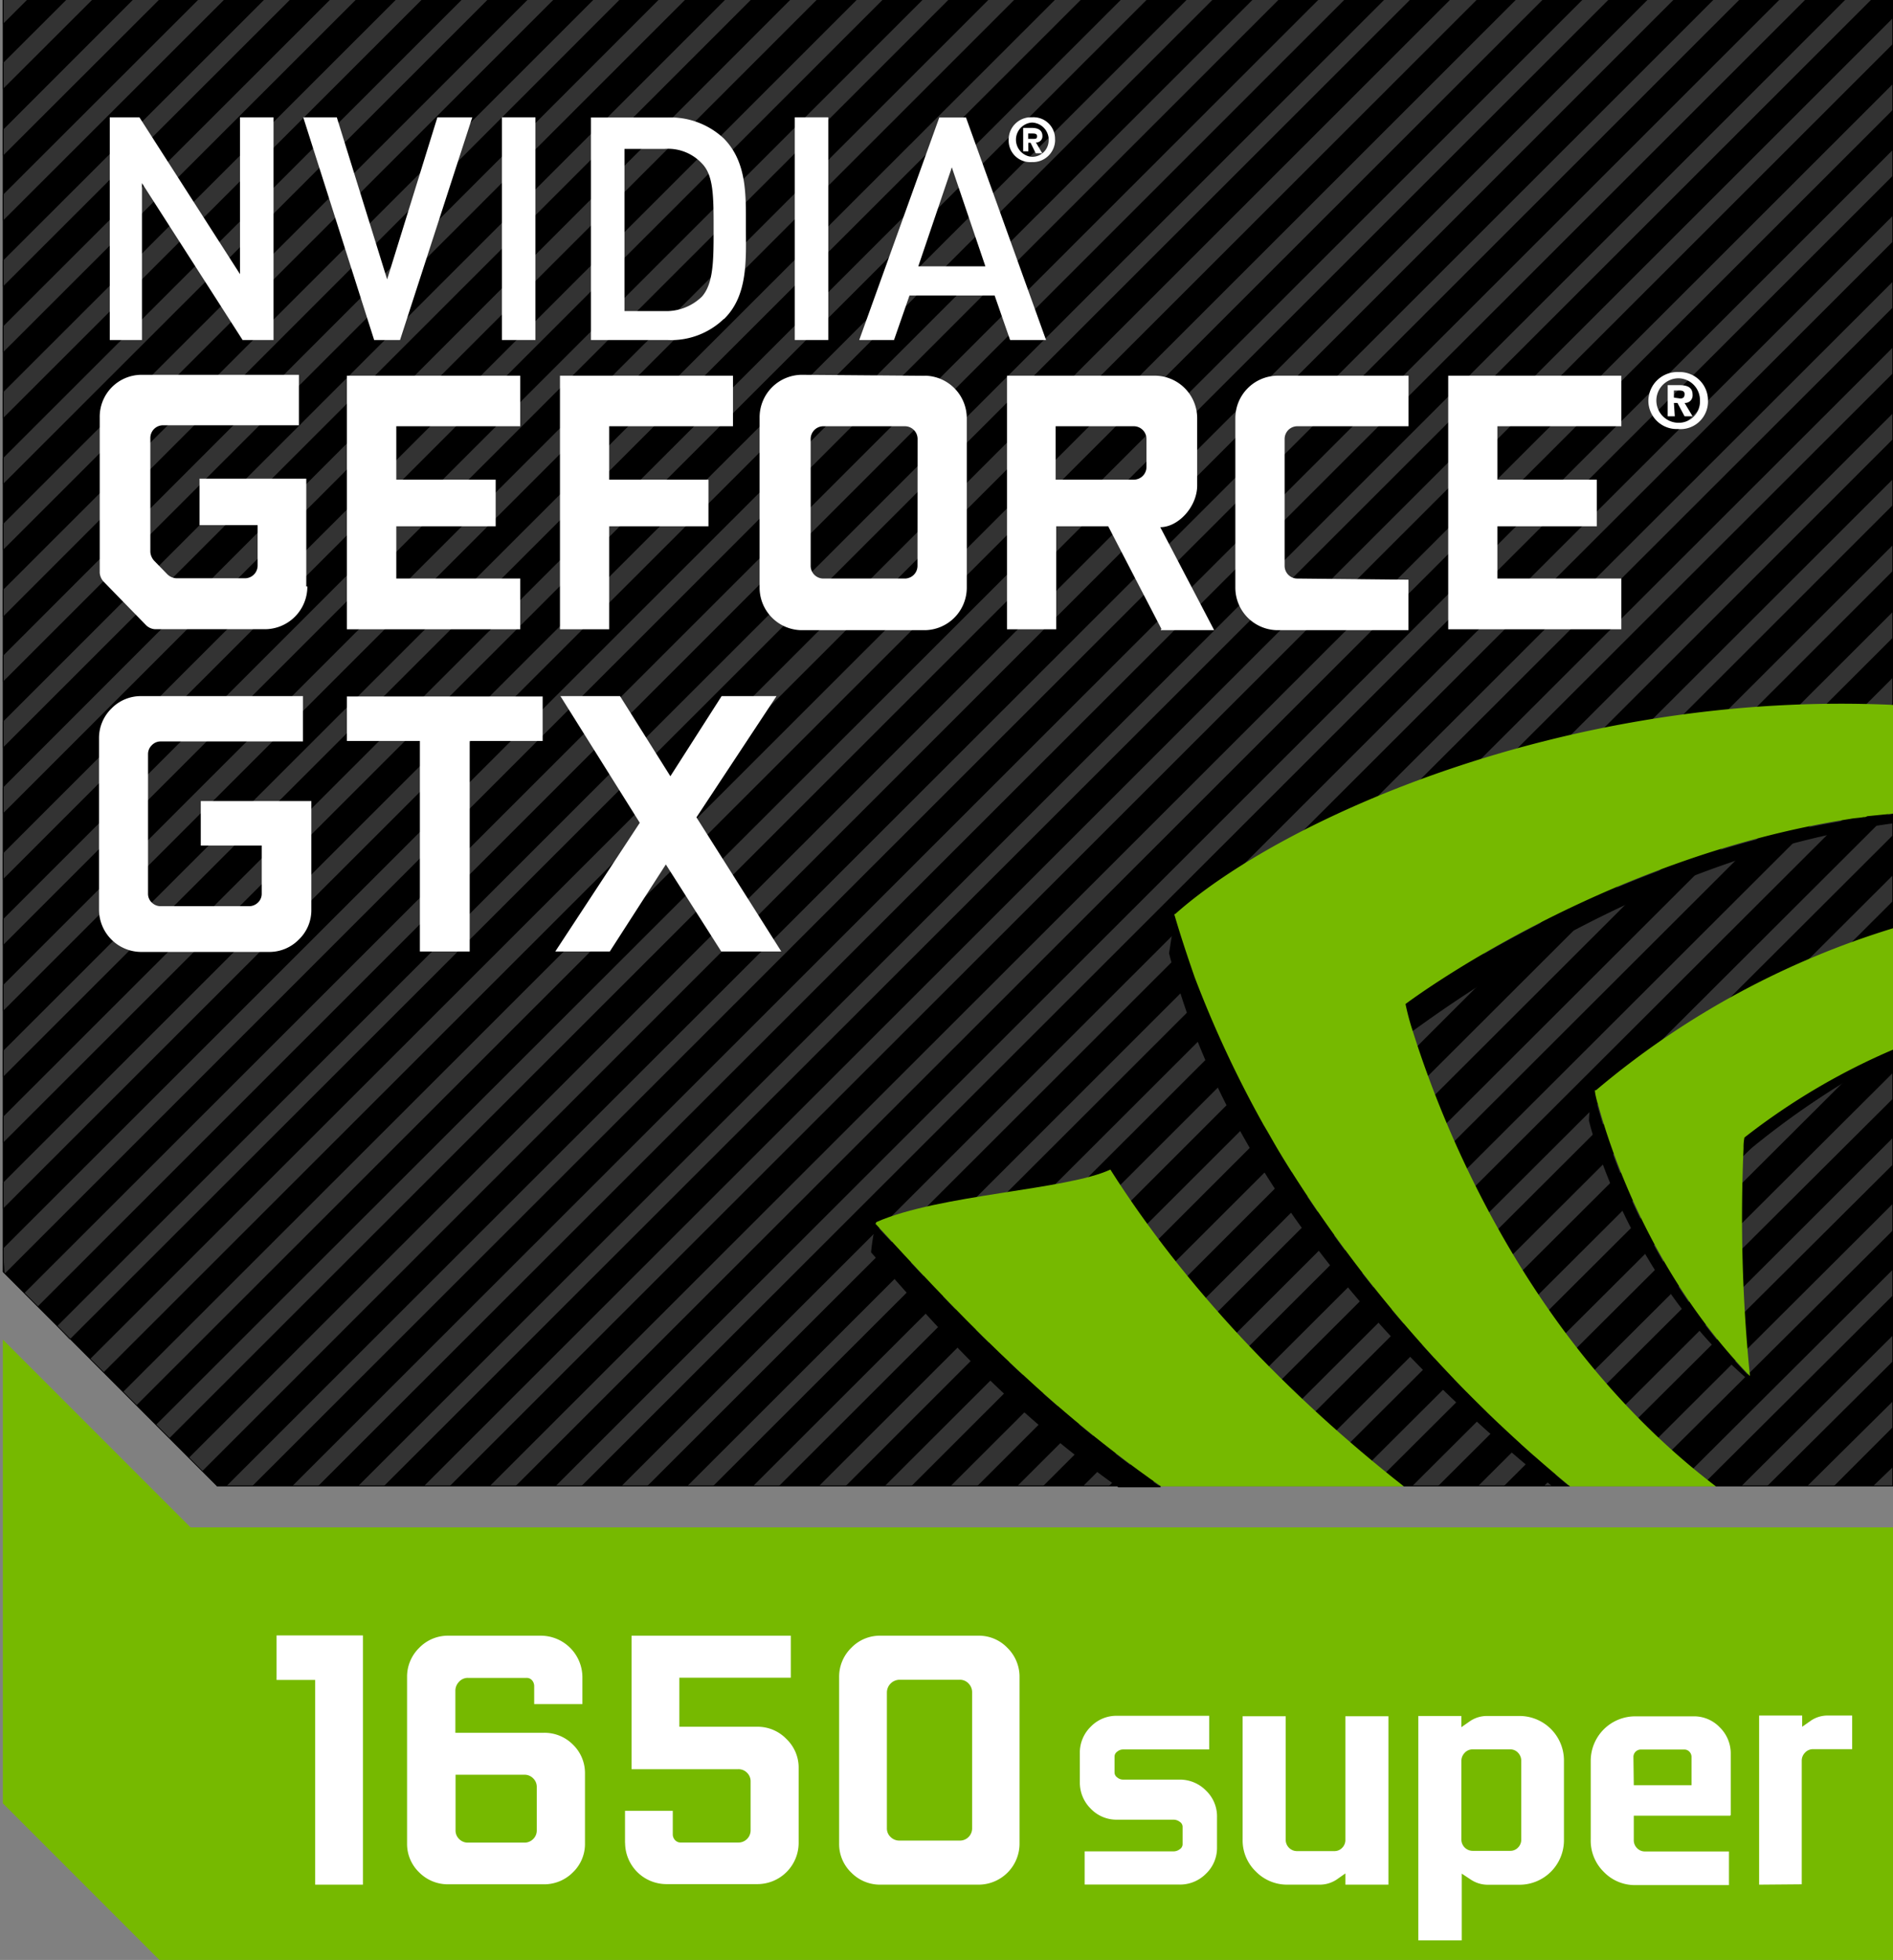 <svg id="Layer_1" data-name="Layer 1" xmlns="http://www.w3.org/2000/svg" xmlns:xlink="http://www.w3.org/1999/xlink" viewBox="0 0 212.8 220.2"><rect x="0" y="0" width="212.8" height="220.2" fill="#808080" stroke="none"/><defs><style>.cls-1{fill:none;}.cls-2{clip-path:url(#clip-path);}.cls-3{fill:#333;}.cls-4{clip-path:url(#clip-path-2);}.cls-5{clip-path:url(#clip-path-3);}.cls-6{clip-path:url(#clip-path-4);}.cls-7{clip-path:url(#clip-path-5);}.cls-8{clip-path:url(#clip-path-6);}.cls-9{clip-path:url(#clip-path-7);}.cls-10{clip-path:url(#clip-path-8);}.cls-11{clip-path:url(#clip-path-9);}.cls-12{clip-path:url(#clip-path-10);}.cls-13{clip-path:url(#clip-path-11);}.cls-14{clip-path:url(#clip-path-12);}.cls-15{clip-path:url(#clip-path-13);}.cls-16{clip-path:url(#clip-path-14);}.cls-17{clip-path:url(#clip-path-15);}.cls-18{clip-path:url(#clip-path-16);}.cls-19{clip-path:url(#clip-path-17);}.cls-20{clip-path:url(#clip-path-18);}.cls-21{clip-path:url(#clip-path-19);}.cls-22{clip-path:url(#clip-path-20);}.cls-23{clip-path:url(#clip-path-21);}.cls-24{clip-path:url(#clip-path-22);}.cls-25{clip-path:url(#clip-path-23);}.cls-26{clip-path:url(#clip-path-24);}.cls-27{clip-path:url(#clip-path-25);}.cls-28{clip-path:url(#clip-path-26);}.cls-29{clip-path:url(#clip-path-27);}.cls-30{clip-path:url(#clip-path-28);}.cls-31{clip-path:url(#clip-path-29);}.cls-32{clip-path:url(#clip-path-30);}.cls-33{clip-path:url(#clip-path-31);}.cls-34{clip-path:url(#clip-path-32);}.cls-35{clip-path:url(#clip-path-33);}.cls-36{clip-path:url(#clip-path-34);}.cls-37{clip-path:url(#clip-path-35);}.cls-38{clip-path:url(#clip-path-36);}.cls-39{clip-path:url(#clip-path-37);}.cls-40{clip-path:url(#clip-path-38);}.cls-41{clip-path:url(#clip-path-39);}.cls-42{clip-path:url(#clip-path-40);}.cls-43{clip-path:url(#clip-path-41);}.cls-44{clip-path:url(#clip-path-42);}.cls-45{clip-path:url(#clip-path-43);}.cls-46{clip-path:url(#clip-path-44);}.cls-47{clip-path:url(#clip-path-45);}.cls-48{clip-path:url(#clip-path-46);}.cls-49{fill:#fff;}.cls-50{fill:#76b900;}</style><clipPath id="clip-path"><rect class="cls-1" x="0.32" y="-32.2" width="153.4" height="153.2"/></clipPath><clipPath id="clip-path-2"><rect class="cls-1" x="0.32" y="-32.2" width="34.9" height="34.9"/></clipPath><clipPath id="clip-path-3"><rect class="cls-1" x="0.32" y="-32.2" width="42.3" height="42.2"/></clipPath><clipPath id="clip-path-4"><rect class="cls-1" x="0.32" y="-32.2" width="49.8" height="49.7"/></clipPath><clipPath id="clip-path-5"><rect class="cls-1" x="0.32" y="-32.2" width="57.1" height="57"/></clipPath><clipPath id="clip-path-6"><rect class="cls-1" x="0.32" y="-32.2" width="64.5" height="64.4"/></clipPath><clipPath id="clip-path-7"><rect class="cls-1" x="0.32" y="-32.2" width="71.9" height="71.9"/></clipPath><clipPath id="clip-path-8"><rect class="cls-1" x="0.32" y="-32.2" width="79.3" height="79.2"/></clipPath><clipPath id="clip-path-9"><rect class="cls-1" x="0.32" y="-32.2" width="86.7" height="86.6"/></clipPath><clipPath id="clip-path-10"><rect class="cls-1" x="0.32" y="-32.2" width="94.1" height="94"/></clipPath><clipPath id="clip-path-11"><rect class="cls-1" x="0.32" y="-32.2" width="101.5" height="101.5"/></clipPath><clipPath id="clip-path-12"><rect class="cls-1" x="0.32" y="-32.2" width="160.8" height="160.6"/></clipPath><clipPath id="clip-path-13"><rect class="cls-1" x="0.32" y="-32.2" width="168.2" height="168"/></clipPath><clipPath id="clip-path-14"><rect class="cls-1" x="0.32" y="-32.2" width="175.6" height="175.3"/></clipPath><clipPath id="clip-path-15"><rect class="cls-1" x="2.72" y="-32.2" width="180.7" height="179"/></clipPath><clipPath id="clip-path-16"><rect class="cls-1" x="6.42" y="-32.2" width="184.4" height="182.7"/></clipPath><clipPath id="clip-path-17"><rect class="cls-1" x="10.12" y="-32.2" width="188.1" height="186.4"/></clipPath><clipPath id="clip-path-18"><rect class="cls-1" x="13.82" y="-32.2" width="191.8" height="190.1"/></clipPath><clipPath id="clip-path-19"><rect class="cls-1" x="17.52" y="-32.2" width="195.5" height="193.8"/></clipPath><clipPath id="clip-path-20"><rect class="cls-1" x="21.22" y="-27.7" width="191.7" height="193"/></clipPath><clipPath id="clip-path-21"><rect class="cls-1" x="25.42" y="-20.3" width="187.6" height="187.3"/></clipPath><clipPath id="clip-path-22"><rect class="cls-1" x="32.82" y="-12.9" width="180.1" height="179.9"/></clipPath><clipPath id="clip-path-23"><rect class="cls-1" x="40.22" y="-5.5" width="172.7" height="172.5"/></clipPath><clipPath id="clip-path-24"><rect class="cls-1" x="47.62" y="1.9" width="165.3" height="165.1"/></clipPath><clipPath id="clip-path-25"><rect class="cls-1" x="55.02" y="9.3" width="157.9" height="157.7"/></clipPath><clipPath id="clip-path-26"><rect class="cls-1" x="62.42" y="16.7" width="150.5" height="150.3"/></clipPath><clipPath id="clip-path-27"><rect class="cls-1" x="69.82" y="24.1" width="143.1" height="142.9"/></clipPath><clipPath id="clip-path-28"><rect class="cls-1" x="77.22" y="31.5" width="135.7" height="135.5"/></clipPath><clipPath id="clip-path-29"><rect class="cls-1" x="84.62" y="38.9" width="128.3" height="128.1"/></clipPath><clipPath id="clip-path-30"><rect class="cls-1" x="92.02" y="46.3" width="120.9" height="120.7"/></clipPath><clipPath id="clip-path-31"><rect class="cls-1" x="99.42" y="53.7" width="113.5" height="113.4"/></clipPath><clipPath id="clip-path-32"><rect class="cls-1" x="106.82" y="61.1" width="106.1" height="106"/></clipPath><clipPath id="clip-path-33"><rect class="cls-1" x="114.32" y="68.6" width="98.7" height="98.4"/></clipPath><clipPath id="clip-path-34"><rect class="cls-1" x="121.72" y="76" width="91.3" height="91.1"/></clipPath><clipPath id="clip-path-35"><rect class="cls-1" x="129.12" y="83.4" width="83.9" height="83.7"/></clipPath><clipPath id="clip-path-36"><rect class="cls-1" x="136.52" y="90.8" width="76.5" height="76.3"/></clipPath><clipPath id="clip-path-37"><rect class="cls-1" x="143.92" y="98.2" width="69" height="68.9"/></clipPath><clipPath id="clip-path-38"><rect class="cls-1" x="151.32" y="105.6" width="61.6" height="61.5"/></clipPath><clipPath id="clip-path-39"><rect class="cls-1" x="158.72" y="113" width="54.2" height="54.1"/></clipPath><clipPath id="clip-path-40"><rect class="cls-1" x="166.12" y="120.4" width="46.8" height="46.7"/></clipPath><clipPath id="clip-path-41"><rect class="cls-1" x="173.52" y="127.8" width="39.4" height="39.3"/></clipPath><clipPath id="clip-path-42"><rect class="cls-1" x="180.92" y="135.1" width="32" height="31.9"/></clipPath><clipPath id="clip-path-43"><rect class="cls-1" x="188.32" y="142.5" width="24.6" height="24.5"/></clipPath><clipPath id="clip-path-44"><rect class="cls-1" x="195.72" y="149.9" width="17.2" height="17.1"/></clipPath><clipPath id="clip-path-45"><rect class="cls-1" x="203.12" y="157.3" width="9.8" height="9.7"/></clipPath><clipPath id="clip-path-46"><rect class="cls-1" x="210.52" y="164.7" width="2.4" height="2.4"/></clipPath></defs><title>GTX_1650super</title><g id="GEFORCE-910M"><polygon points="0.32 142.9 24.42 167 212.92 167 212.92 -32.2 0.32 -32.2 0.32 142.9"/><g class="cls-2"><polygon class="cls-3" points="150.82 -32.2 0.32 118.1 0.32 121 153.72 -32.2 153.72 -32.2 150.82 -32.2"/></g><g class="cls-4"><polygon class="cls-3" points="32.32 -32.2 0.32 -0.2 0.32 2.7 35.32 -32.2 32.32 -32.2"/></g><g class="cls-5"><polygon class="cls-3" points="39.72 -32.2 0.32 7.1 0.32 10 0.32 10 42.62 -32.2 39.72 -32.2"/></g><g class="cls-6"><polygon class="cls-3" points="47.12 -32.2 0.32 14.6 0.32 17.5 50.12 -32.2 47.12 -32.2"/></g><g class="cls-7"><polygon class="cls-3" points="54.52 -32.2 0.32 21.9 0.32 24.8 57.42 -32.2 54.52 -32.2"/></g><g class="cls-8"><polygon class="cls-3" points="61.92 -32.2 0.32 29.3 0.32 32.2 64.82 -32.2 61.92 -32.2"/></g><g class="cls-9"><polygon class="cls-3" points="69.32 -32.2 0.32 36.7 0.32 39.6 72.22 -32.2 69.32 -32.2"/></g><g class="cls-10"><polygon class="cls-3" points="76.72 -32.2 0.32 44.1 0.32 47 79.62 -32.2 76.72 -32.2"/></g><g class="cls-11"><polygon class="cls-3" points="84.12 -32.2 0.32 51.5 0.32 54.4 87.02 -32.2 84.12 -32.2"/></g><g class="cls-12"><polygon class="cls-3" points="91.52 -32.2 0.32 58.9 0.32 61.8 94.42 -32.2 91.52 -32.2"/></g><g class="cls-13"><polygon class="cls-3" points="98.92 -32.2 0.32 66.3 0.32 69.3 101.82 -32.2 98.92 -32.2"/></g><polyline class="cls-3" points="0.32 76.6 109.22 -32.2 106.22 -32.2 0.32 73.7"/><polyline class="cls-3" points="0.32 84 116.62 -32.2 113.72 -32.2 0.32 81.1"/><polyline class="cls-3" points="0.32 91.4 124.02 -32.2 121.02 -32.2 0.32 88.5"/><polyline class="cls-3" points="0.32 98.8 131.42 -32.2 128.52 -32.2 0.32 95.9"/><polyline class="cls-3" points="0.32 106.2 138.82 -32.2 135.92 -32.2 0.32 103.3"/><polyline class="cls-3" points="0.32 113.6 146.22 -32.2 143.32 -32.2 0.32 110.7"/><g class="cls-14"><polygon class="cls-3" points="158.22 -32.2 0.32 125.5 0.32 128.4 161.12 -32.2 158.22 -32.2"/></g><g class="cls-15"><polygon class="cls-3" points="165.62 -32.2 0.32 132.9 0.32 135.8 168.52 -32.2 165.62 -32.2"/></g><g class="cls-16"><polygon class="cls-3" points="173.02 -32.2 0.32 140.3 0.52 143.1 175.92 -32.2 173.02 -32.2"/></g><g class="cls-17"><polygon class="cls-3" points="180.42 -32.2 2.72 145.3 4.22 146.8 183.32 -32.2 180.42 -32.2"/></g><g class="cls-18"><polygon class="cls-3" points="187.82 -32.2 6.42 149 7.82 150.5 190.72 -32.2 187.82 -32.2"/></g><g class="cls-19"><polygon class="cls-3" points="195.22 -32.2 10.12 152.7 11.62 154.2 198.22 -32.2 195.22 -32.2"/></g><g class="cls-20"><polygon class="cls-3" points="202.62 -32.2 13.82 156.4 15.32 157.9 205.62 -32.2 202.62 -32.2"/></g><g class="cls-21"><polygon class="cls-3" points="210.12 -32.2 17.52 160.1 19.02 161.6 213.02 -32.2 210.12 -32.2"/></g><g class="cls-22"><polygon class="cls-3" points="212.92 -27.7 21.22 163.8 22.72 165.3 212.92 -24.8 212.92 -27.7"/></g><g class="cls-23"><polygon class="cls-3" points="25.42 167 28.32 167 212.92 -17.4 212.92 -20.3 25.42 167"/></g><g class="cls-24"><polygon class="cls-3" points="32.82 167 35.72 167 212.92 -10 212.92 -12.9 32.82 167"/></g><g class="cls-25"><polygon class="cls-3" points="40.22 167 43.12 167 212.92 -2.6 212.92 -5.5 40.22 167"/></g><g class="cls-26"><polygon class="cls-3" points="47.62 167 50.52 167 212.92 4.8 212.92 1.9 47.62 167"/></g><g class="cls-27"><polygon class="cls-3" points="212.92 9.3 55.02 167 57.92 167 212.92 12.2 212.92 9.3"/></g><g class="cls-28"><polygon class="cls-3" points="212.92 16.7 62.42 167 65.32 167 212.92 19.6 212.92 16.7"/></g><g class="cls-29"><polygon class="cls-3" points="69.82 167 72.72 167 212.92 27 212.92 24.1 69.82 167"/></g><g class="cls-30"><polygon class="cls-3" points="212.92 31.5 77.22 167 80.12 167 212.92 34.4 212.92 31.5"/></g><g class="cls-31"><polygon class="cls-3" points="212.92 38.9 84.62 167 87.52 167 212.92 41.8 212.92 38.9"/></g><g class="cls-32"><polygon class="cls-3" points="212.92 46.3 92.02 167 95.02 167 212.92 49.2 212.92 46.3"/></g><g class="cls-33"><polygon class="cls-3" points="212.92 53.7 99.42 167 102.42 167 212.92 56.6 212.92 53.7"/></g><g class="cls-34"><polygon class="cls-3" points="212.92 61.1 106.82 167 109.82 167 212.92 64 212.92 61.1"/></g><g class="cls-35"><polygon class="cls-3" points="212.92 68.6 114.32 167 117.22 167 212.92 71.5 212.92 68.6"/></g><g class="cls-36"><polygon class="cls-3" points="212.92 76 121.72 167 124.62 167 212.92 78.9 212.92 76"/></g><g class="cls-37"><polygon class="cls-3" points="212.92 83.4 129.12 167 132.02 167 212.92 86.3 212.92 83.4"/></g><g class="cls-38"><polygon class="cls-3" points="212.92 90.8 136.52 167 139.42 167 212.92 93.7 212.92 90.8"/></g><g class="cls-39"><polygon class="cls-3" points="143.92 167 146.82 167 212.92 101.1 212.92 98.2 143.92 167"/></g><g class="cls-40"><polygon class="cls-3" points="212.92 105.6 151.32 167 154.22 167 212.92 108.5 212.92 105.6"/></g><g class="cls-41"><polygon class="cls-3" points="212.92 113 158.72 167 161.62 167 212.92 115.9 212.92 113"/></g><g class="cls-42"><polygon class="cls-3" points="212.92 120.4 166.12 167 169.02 167 212.92 123.3 212.92 120.4"/></g><g class="cls-43"><polygon class="cls-3" points="212.92 127.7 173.52 167 176.42 167 212.92 130.7 212.92 127.7"/></g><g class="cls-44"><polygon class="cls-3" points="180.92 167 183.82 167 212.92 138.1 212.92 135.1 180.92 167"/></g><g class="cls-45"><polygon class="cls-3" points="212.92 142.5 188.32 167 191.22 167 212.92 145.4 212.92 142.5"/></g><g class="cls-46"><polygon class="cls-3" points="212.92 149.9 195.72 167 198.62 167 212.92 152.8 212.92 149.9"/></g><g class="cls-47"><polygon class="cls-3" points="203.12 167 206.12 167 212.92 160.2 212.92 157.3 203.12 167"/></g><g class="cls-48"><polygon class="cls-3" points="212.92 164.7 210.52 167 212.92 167 212.92 164.7"/></g><polygon class="cls-49" points="27.27 38.2 15.96 20.58 15.96 38.2 12.34 38.2 12.34 13.18 15.67 13.18 26.98 30.8 26.98 13.18 30.75 13.18 30.75 38.2 27.27 38.2"/><polygon class="cls-49" points="44.97 38.2 42.06 38.2 34.09 13.18 37.86 13.18 43.52 31.39 49.17 13.18 53.09 13.18 44.97 38.2"/><polygon class="cls-49" points="56.42 38.2 60.19 38.2 60.19 13.18 56.42 13.18 56.42 38.2"/><path class="cls-49" d="M81.36,35.84A8.55,8.55,0,0,1,75,38.2H66.43v-25H75a8.78,8.78,0,0,1,6.38,2.37c2.61,2.67,2.47,6.37,2.47,9.92s.29,7.7-2.47,10.36M78.9,18.36a5.21,5.21,0,0,0-4.21-1.63H70.2V34.95h4.5a5.74,5.74,0,0,0,4.21-1.63c1.31-1.48,1.31-4.15,1.31-7.55,0-3.7,0-6.07-1.31-7.4"/><polygon class="cls-49" points="89.34 38.2 89.34 13.18 93.11 13.18 93.11 38.2 89.34 38.2"/><path class="cls-49" d="M113.55,38.2l-1.74-5h-9.57l-1.74,5H96.59l9-25h3l9,25ZM107,18.81l-3.77,11.11h7.54Z"/><path class="cls-49" d="M115.58,15.55V15H116c.29,0,.58,0,.58.3s-.15.3-.44.3h-.58m0,.44h.29l.58,1.18h.73L116.45,16a.68.68,0,0,0,.73-.74c0-.59-.44-.89-1.16-.89h-1V17h.58V16m3-.3A2.42,2.42,0,0,0,116,13.18a2.5,2.5,0,0,0-2.61,2.52A2.42,2.42,0,0,0,116,18.21a2.5,2.5,0,0,0,2.61-2.52m-.73,0A1.85,1.85,0,0,1,116,17.62h0a1.93,1.93,0,0,1,0-3.85,1.94,1.94,0,0,1,1.89,1.92"/><path class="cls-49" d="M34.55,65.89a4.78,4.78,0,0,1-4.68,4.8H17.43a1.57,1.57,0,0,1-1-.44l-4.79-4.91a1.65,1.65,0,0,1-.43-1V46.91a4.71,4.71,0,0,1,4.68-4.8H33.6v5.67H18.28A1.43,1.43,0,0,0,16.9,49.2V62a1.65,1.65,0,0,0,.43,1l1.49,1.53a1.57,1.57,0,0,0,1,.44h7.76a1.43,1.43,0,0,0,1.38-1.42V59H22.43V53.78h12V65.89Zm23.93-18V42.21H39V70.7H58.48V65H44.55V59.13H55.72V53.89H44.55v-6Zm123.78,0V42.21H162.8V70.7h19.46V65H168.33V59.13H179.5V53.89H168.33v-6Zm-99.86,0V42.21H62.95V70.7h5.53V59.13H79.64V53.89H68.48v-6ZM130.58,70.7l-6-11.57h-5.85V70.7h-5.53V42.21h16.7a4.78,4.78,0,0,1,4.68,4.8v7.53c0,2.4-2.13,4.69-4.15,4.69l6.06,11.57h-6V70.7ZM118.67,53.89h8.83a1.43,1.43,0,0,0,1.38-1.42V49.31a1.43,1.43,0,0,0-1.38-1.42h-8.83ZM104,42.21a4.78,4.78,0,0,1,4.68,4.8V66A4.78,4.78,0,0,1,104,70.8H90.06A4.78,4.78,0,0,1,85.39,66V46.91a4.78,4.78,0,0,1,4.68-4.8l13.93.11m-.85,7.09a1.43,1.43,0,0,0-1.38-1.42H92.51a1.43,1.43,0,0,0-1.38,1.42V63.6A1.43,1.43,0,0,0,92.51,65h9.25a1.43,1.43,0,0,0,1.38-1.42ZM145.79,65a1.43,1.43,0,0,1-1.38-1.42V49.31a1.43,1.43,0,0,1,1.38-1.42h12.55V42.21H143.55a4.78,4.78,0,0,0-4.68,4.8V66a4.78,4.78,0,0,0,4.68,4.8h14.78V65.13L145.79,65Z"/><path class="cls-49" d="M188.17,44.67v-.8h.5c.3,0,.7,0,.7.4s-.2.5-.5.5l-.7-.1m0,.6h.4l.8,1.5h.9l-.9-1.5a.84.84,0,0,0,.9-.9c0-.8-.5-1.1-1.5-1.1h-1.3v3.5h.8l-.1-1.5M192,45a3.18,3.18,0,0,0-3.3-3.2,3.26,3.26,0,0,0-3.4,3.2,3.18,3.18,0,0,0,3.3,3.2A3.1,3.1,0,0,0,192,45m-.9,0a2.39,2.39,0,0,1-2.4,2.5h0a2.5,2.5,0,0,1,0-5,2.46,2.46,0,0,1,2.4,2.5"/><polygon class="cls-50" points="0.32 150.5 21.42 171.6 212.92 171.6 212.92 220.2 17.92 220.2 0.32 202.6 0.32 150.5"/><path d="M212.72-32V166.9H24.42l-24-24V-32Zm.2-.2H.32V142.9L24.42,167h188.5Z"/><path d="M143.82,129.4h0c-.6-1.1-1.2-2.1-1.8-3.1v-.1a111.12,111.12,0,0,1-7.5-16.4c-.8-2.3-1.6-4.7-2.4-7.1-.1.5-.7,4.4-.7,4.4,6.1,24.4,24.6,45,43.1,59.9h1.9c-11.8-9.9-23.6-22.4-32.6-37.6"/><path d="M212.92,91.4c-1,.2-2,.3-3,.4a.6.6,0,0,0-.4.1c-.5.1-1,.1-1.5.2-28.4,4.4-50.1,20.8-50.1,20.8s.3,1.1.8,3c5.7-4.1,27.5-19.8,54.1-23.4Z"/><path d="M98.42,137.6a24.34,24.34,0,0,0-.5,3.1c7.2,8.2,15.6,17.8,27.8,26.4h4.8c-13.8-9.7-23.9-20.7-32.1-29.5"/><path d="M195.92,128.9v.9A92.45,92.45,0,0,1,213,118.4v-.7a77.92,77.92,0,0,0-17,10,5.5,5.5,0,0,0-.1,1.2"/><path d="M179.12,122.3a18.38,18.38,0,0,0-.5,3.6s4,17.2,18,29.2c-.1-.4,0-.3-.1-.6-11.2-11.6-15.7-25.6-17-30.5a8.47,8.47,0,0,0-.4-1.7"/><path class="cls-50" d="M142,126.3c.6,1,1.2,2.1,1.8,3.1h0a148.7,148.7,0,0,0,32.7,37.6h16.4c-22.1-16.8-31.4-42.6-34.1-51.2a27.42,27.42,0,0,1-.8-3s21.7-16.4,50-20.8c.5-.1,1-.1,1.5-.2a.6.6,0,0,0,.4-.1l3-.3V79.2c-36.6-1.7-68.8,12.8-80.8,23.5H132c.7,2.4,1.5,4.8,2.3,7.1a124.6,124.6,0,0,0,7.7,16.5h0"/><path class="cls-50" d="M130.52,167h27.3c-13-10.2-24.7-22.5-33-35.6-4.9,2.3-19.3,2.8-26.3,5.9l-.1.2.1.1c8.1,8.8,18.2,19.8,32,29.4"/><path class="cls-50" d="M179.62,124c1.3,4.8,5.8,18.9,17,30.5l.1.1A178,178,0,0,1,196,129a5.5,5.5,0,0,1,.1-1.2,74.88,74.88,0,0,1,17-10V104.2a94.49,94.49,0,0,0-33.7,18.3c-.2-.2-.1.4.2,1.5"/></g><g id="GTX"><path class="cls-49" d="M11.13,102.16V83a4.64,4.64,0,0,1,1.39-3.39,4.59,4.59,0,0,1,3.38-1.4H34.06v5.09h-16a1.37,1.37,0,0,0-1,.43,1.39,1.39,0,0,0-.42,1V100.4a1.35,1.35,0,0,0,.42,1,1.4,1.4,0,0,0,1,.41H28a1.41,1.41,0,0,0,1-.41,1.35,1.35,0,0,0,.42-1V95H22.57V90H35v12.2a4.56,4.56,0,0,1-1.4,3.35,4.63,4.63,0,0,1-3.39,1.4H15.9a4.76,4.76,0,0,1-4.77-4.74Z"/><path class="cls-49" d="M39,83.25v-5H61v5h-8.2V106.9H47.2V83.25Z"/><path class="cls-49" d="M62.42,106.9l9.5-14.46L63,78.21H69.7l5.66,9,5.76-9h6.17l-9,13.62,9.54,15.07H81.08l-6.23-9.78-6.3,9.78Z"/></g><path class="cls-49" d="M31.09,188.74v-5h9.71v28H35.43v-23Z"/><path class="cls-49" d="M45.76,207.11V188.45a4.53,4.53,0,0,1,1.36-3.31,4.48,4.48,0,0,1,3.3-1.37l10.37,0a4.68,4.68,0,0,1,4.68,4.69v3H60.05v-2a1,1,0,0,0-.24-.68.79.79,0,0,0-.62-.27l-6.59,0a1.31,1.31,0,0,0-1,.44,1.44,1.44,0,0,0-.41,1v4.73h9.89A4.5,4.5,0,0,1,64.4,196a4.44,4.44,0,0,1,1.36,3.25v7.83a4.42,4.42,0,0,1-1.36,3.28,4.54,4.54,0,0,1-3.3,1.34H50.42a4.53,4.53,0,0,1-3.3-1.34A4.43,4.43,0,0,1,45.76,207.11Zm5.45-1.49a1.33,1.33,0,0,0,.41,1,1.36,1.36,0,0,0,1,.4h6.31a1.36,1.36,0,0,0,1-.4,1.33,1.33,0,0,0,.41-1v-4.83a1.33,1.33,0,0,0-.41-1,1.36,1.36,0,0,0-1-.4H51.21Z"/><path class="cls-49" d="M70.26,207.07v-3.62h5.37v2.61a.94.94,0,0,0,.26.68.85.85,0,0,0,.64.27H83a1.37,1.37,0,0,0,1.38-1.39v-5.45a1.34,1.34,0,0,0-.4-1,1.33,1.33,0,0,0-1-.4H71l0,0v-15H88.9v4.72H76.37V194l0,0h8.75a4.49,4.49,0,0,1,3.28,1.37,4.44,4.44,0,0,1,1.38,3.27v8.39a4.64,4.64,0,0,1-4.64,4.65H74.93a4.65,4.65,0,0,1-4.66-4.66Z"/><path class="cls-49" d="M94.33,207.11V188.45a4.54,4.54,0,0,1,1.36-3.31A4.46,4.46,0,0,1,99,183.77h11a4.42,4.42,0,0,1,3.25,1.37,4.54,4.54,0,0,1,1.36,3.31v18.66a4.61,4.61,0,0,1-4.61,4.63H99a4.51,4.51,0,0,1-3.29-1.34A4.44,4.44,0,0,1,94.33,207.11Zm5.37-1.72a1.3,1.3,0,0,0,.42,1,1.38,1.38,0,0,0,1,.4h6.78a1.37,1.37,0,0,0,1.38-1.38V190.14a1.38,1.38,0,0,0-.4-1,1.31,1.31,0,0,0-1-.42H101.1a1.44,1.44,0,0,0-1.4,1.4Z"/><path class="cls-49" d="M121.39,200.23V197a4.05,4.05,0,0,1,1.22-3,4,4,0,0,1,3-1.23h10.32v3.78h-9.68a1,1,0,0,0-.65.24.68.68,0,0,0-.31.55v1.81a.68.68,0,0,0,.31.55,1,1,0,0,0,.65.24h6.32a4.1,4.1,0,0,1,3,1.23,4,4,0,0,1,1.24,3v3.4a4,4,0,0,1-1.24,2.94,4.1,4.1,0,0,1-3,1.22H121.93V208h10a1.16,1.16,0,0,0,.69-.24.67.67,0,0,0,.32-.54v-2a.67.67,0,0,0-.32-.54,1.16,1.16,0,0,0-.69-.24h-6.32a4,4,0,0,1-3-1.24A4.1,4.1,0,0,1,121.39,200.23Z"/><path class="cls-49" d="M139.69,206.7V192.82h4.84V206.7a1.27,1.27,0,0,0,1.26,1.27H150a1.19,1.19,0,0,0,.88-.37,1.23,1.23,0,0,0,.36-.89V192.82h4.84v18.92h-4.84v-1.26l-1,.7a3.42,3.42,0,0,1-1.9.56h-3.58a4.91,4.91,0,0,1-3.59-1.48A4.84,4.84,0,0,1,139.69,206.7Z"/><path class="cls-49" d="M159.44,218V192.79h4.84v1.26l1-.7a3.4,3.4,0,0,1,1.88-.56h3.59a5,5,0,0,1,5.06,5.08v8.8a5,5,0,0,1-5.06,5.08H167.2a3.44,3.44,0,0,1-1.88-.59l-1-.66V218Zm4.84-11.33a1.27,1.27,0,0,0,1.26,1.27h4.23a1.18,1.18,0,0,0,.88-.37,1.24,1.24,0,0,0,.36-.9v-8.83a1.29,1.29,0,0,0-.36-.92,1.17,1.17,0,0,0-.88-.38h-4.23a1.19,1.19,0,0,0-.89.39,1.29,1.29,0,0,0-.37.92Z"/><path class="cls-49" d="M178.82,206.66v-8.83a5,5,0,0,1,5-5h6.51a4,4,0,0,1,3,1.24,4.1,4.1,0,0,1,1.23,3v6.85l-.07.07H183.66v2.75a1.24,1.24,0,0,0,.37.9,1.21,1.21,0,0,0,.89.37h9.44v3.78H183.87a4.85,4.85,0,0,1-3.58-1.48A4.92,4.92,0,0,1,178.82,206.66Zm4.84-6.09h6.49l0-.05v-3.11a.84.84,0,0,0-.24-.61.77.77,0,0,0-.58-.24h-4.86a.83.83,0,0,0-.85.85Z"/><path class="cls-49" d="M197.75,211.74v-19h4.84v1.26l1-.7a3.34,3.34,0,0,1,1.84-.56h2.78v3.78h-4.41a1.19,1.19,0,0,0-.89.39,1.28,1.28,0,0,0-.37.91v13.88Z"/></svg>